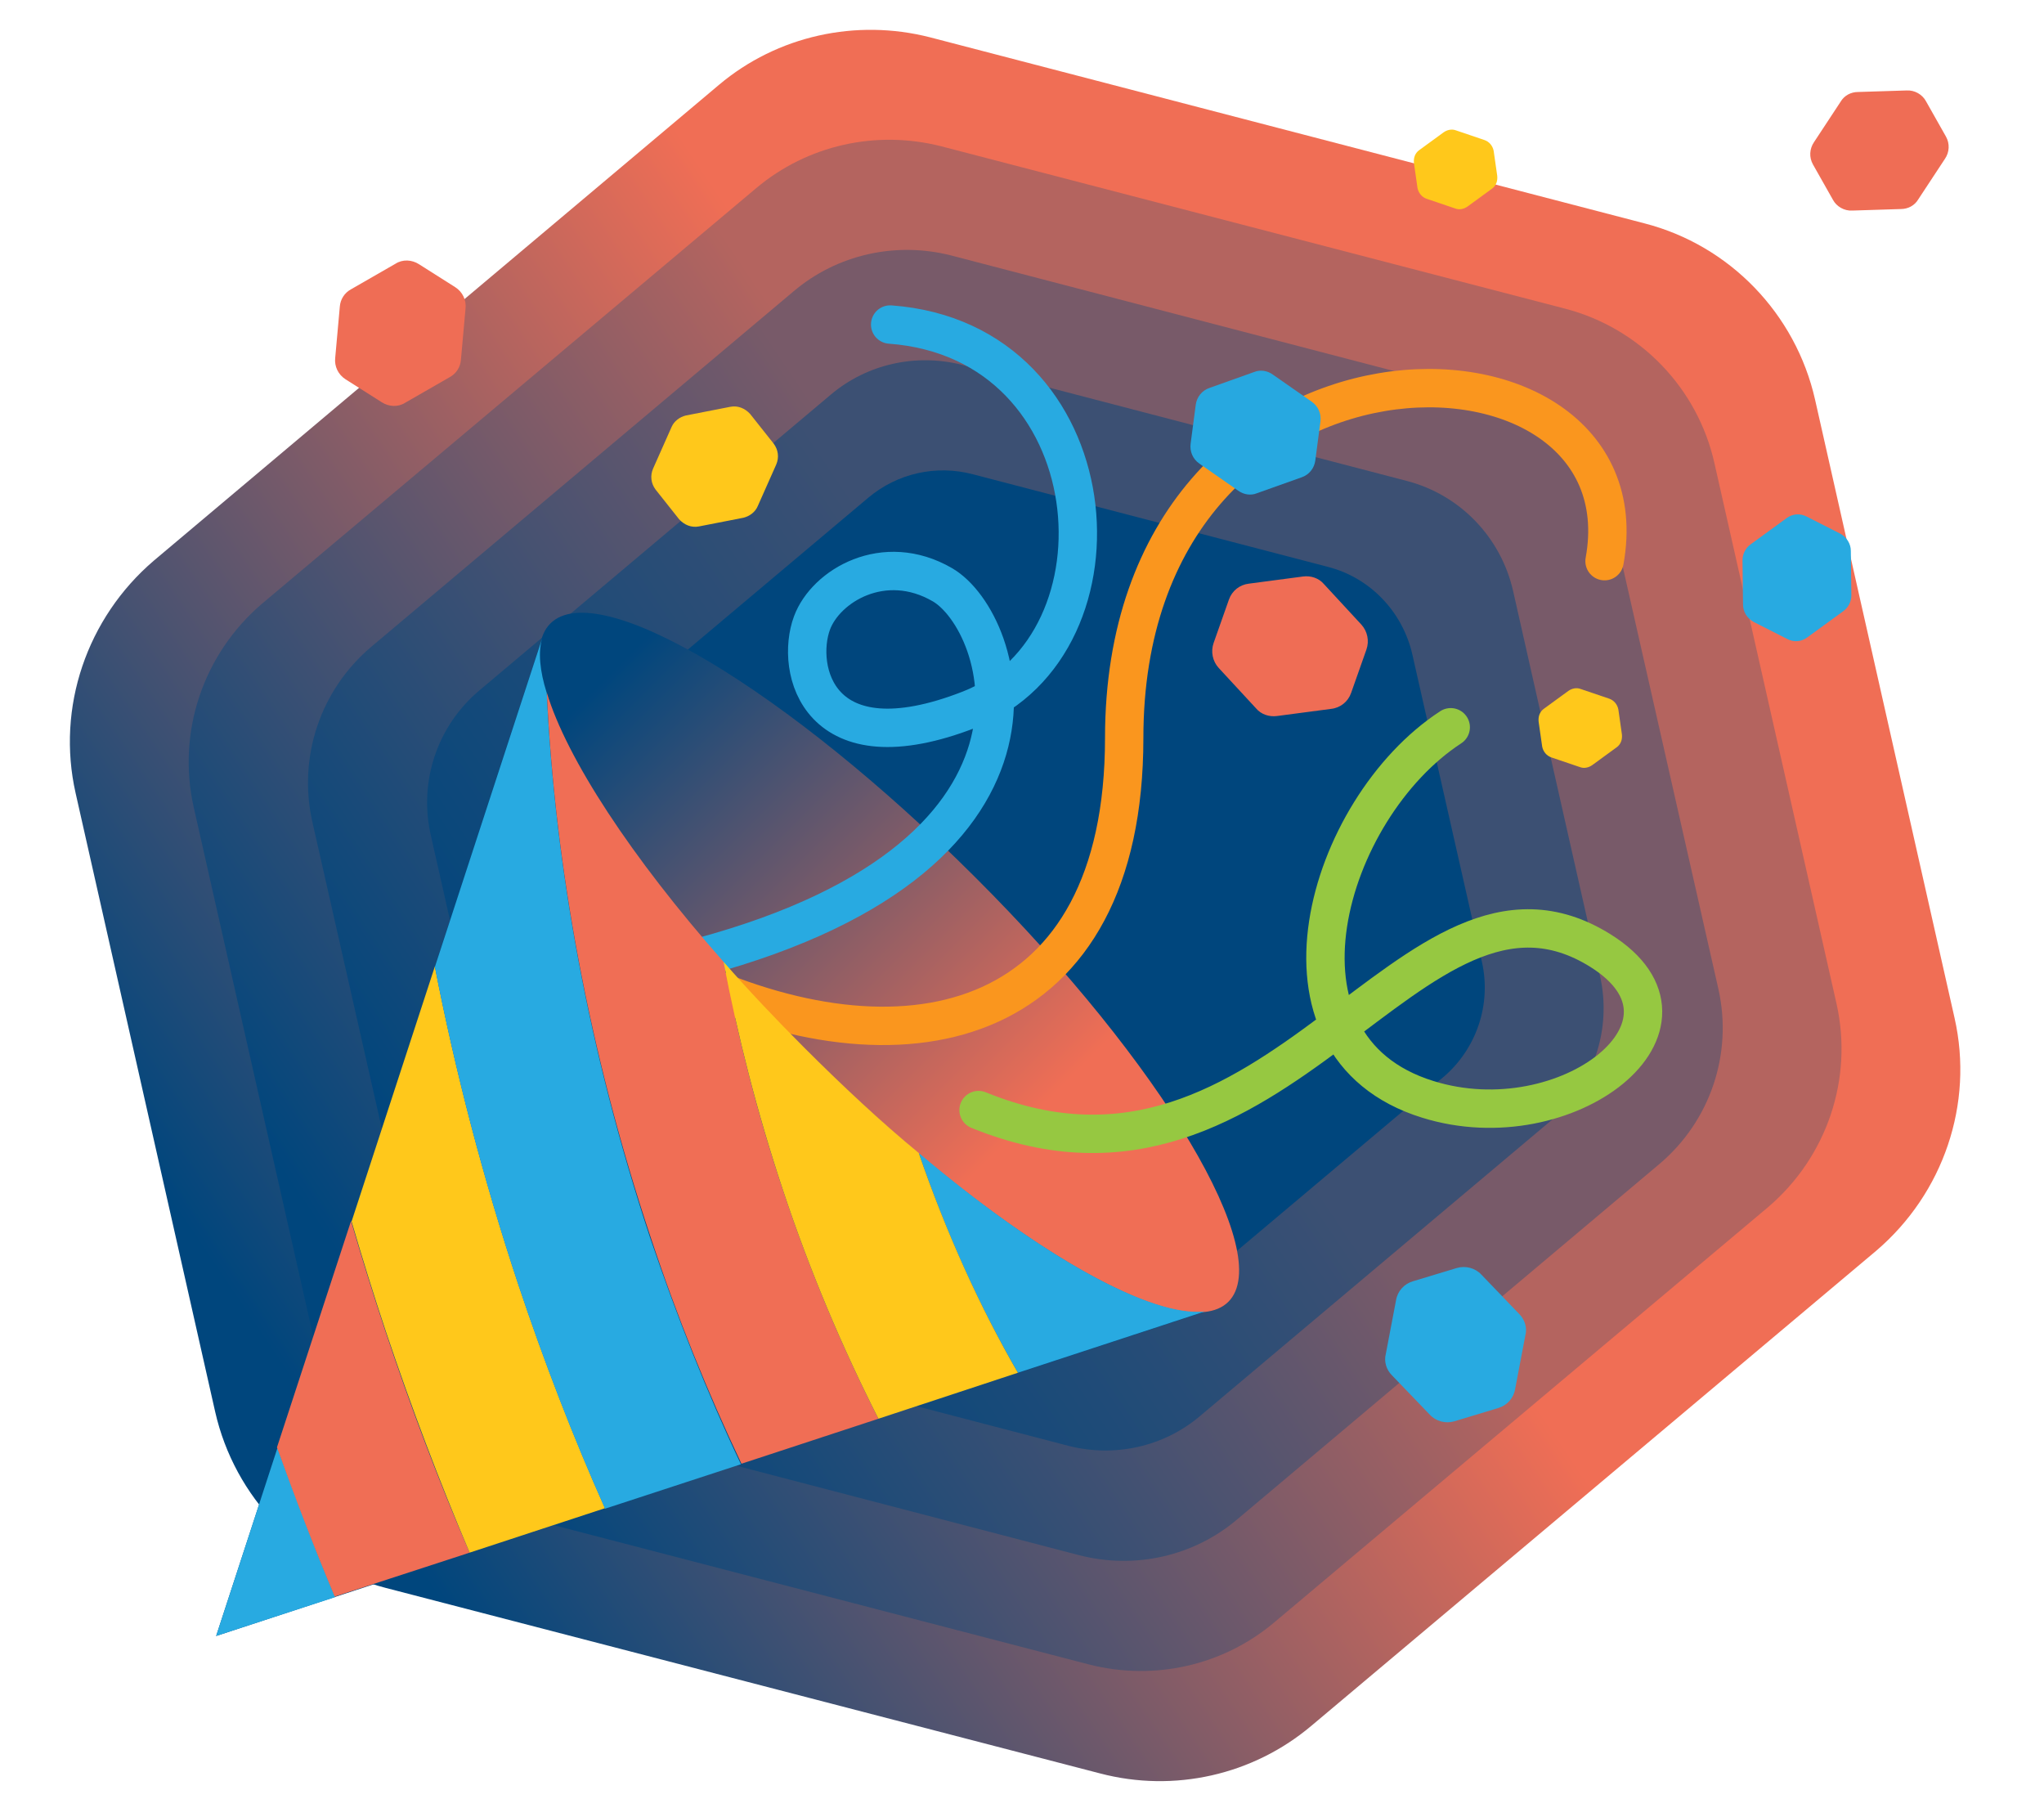 <?xml version="1.0" encoding="utf-8"?>
<!-- Generator: Adobe Illustrator 26.0.0, SVG Export Plug-In . SVG Version: 6.00 Build 0)  -->
<svg version="1.1" id="Layer_1" xmlns="http://www.w3.org/2000/svg" xmlns:xlink="http://www.w3.org/1999/xlink" x="0px" y="0px"
	 viewBox="0 0 400 352" style="enable-background:new 0 0 400 352;" xml:space="preserve">
<style type="text/css">
	.st0{fill:url(#SVGID_1_);}
	.st1{fill:url(#SVGID_00000026141691906235467520000006452642411332237998_);}
	.st2{fill:url(#SVGID_00000102518743767065351670000015559730254218220453_);}
	.st3{fill:url(#SVGID_00000107567244076082217220000016180573263045905827_);}
	.st4{fill:#00467D;}
	.st5{fill:url(#SVGID_00000091016668150836201680000016448074716719230351_);}
	.st6{fill:#28AAE1;}
	.st7{fill:#EF6D55;}
	.st8{fill:none;stroke:#28AAE1;stroke-width:7.509;stroke-linecap:round;stroke-linejoin:round;stroke-miterlimit:10;}
	.st9{fill:#FFC81B;}
	.st10{fill:none;stroke:#FA961E;stroke-width:7.509;stroke-linecap:round;stroke-linejoin:round;stroke-miterlimit:10;}
	.st11{fill:#27A8E0;}
	.st12{fill:none;stroke:#96C841;stroke-width:7.509;stroke-linecap:round;stroke-linejoin:round;stroke-miterlimit:10;}
	.st13{fill:#F06E55;}
</style>
<g>
	<g>
		<linearGradient id="SVGID_1_" gradientUnits="userSpaceOnUse" x1="28.344" y1="292.075" x2="335.108" y2="85.149">
			<stop  offset="9.740390e-02" style="stop-color:#00467D"/>
			<stop  offset="0.636" style="stop-color:#F06E55"/>
		</linearGradient>
		<path class="st0" d="M140.7,16.6C152.1,7,167.5,3.6,182,7.3l139.8,36.4c16.7,4.3,29.6,17.7,33.4,34.5l27.3,121
			c3.8,16.8-2.2,34.3-15.3,45.5l-110.6,93c-11.4,9.6-26.8,13.1-41.3,9.3L75.5,310.7c-16.7-4.3-29.6-17.7-33.4-34.5l-27.3-121
			c-3.8-16.8,2.2-34.3,15.3-45.5L140.7,16.6z"/>
	</g>
	
		<linearGradient id="SVGID_00000059269100621208178810000010134465756228110748_" gradientUnits="userSpaceOnUse" x1="49.776" y1="277.619" x2="317.941" y2="96.729">
		<stop  offset="9.740390e-02" style="stop-color:#00467D"/>
		<stop  offset="0.636" style="stop-color:#B4645F"/>
	</linearGradient>
	<path style="fill:url(#SVGID_00000059269100621208178810000010134465756228110748_);" d="M148,36.8c10-8.4,23.4-11.4,36.1-8.2
		l122.2,31.8c14.6,3.8,25.9,15.5,29.2,30.2l23.9,105.8c3.3,14.7-1.9,30-13.4,39.8l-96.7,81.3c-10,8.4-23.4,11.4-36.1,8.2L91,293.9
		c-14.6-3.8-25.9-15.5-29.2-30.2L37.9,157.9c-3.3-14.7,1.9-30,13.4-39.8L148,36.8z"/>
	
		<linearGradient id="SVGID_00000105427099834274554910000017852183808958449316_" gradientUnits="userSpaceOnUse" x1="71.207" y1="263.162" x2="300.773" y2="108.309">
		<stop  offset="9.740390e-02" style="stop-color:#00467D"/>
		<stop  offset="0.636" style="stop-color:#785A69"/>
	</linearGradient>
	<path style="fill:url(#SVGID_00000105427099834274554910000017852183808958449316_);" d="M155.3,57c8.5-7.2,20-9.8,30.9-7
		l104.6,27.3c12.5,3.2,22.2,13.2,25,25.8l20.5,90.5c2.8,12.6-1.6,25.7-11.5,34.1l-82.7,69.6c-8.5,7.2-20,9.8-30.9,7l-104.6-27.3
		c-12.5-3.2-22.2-13.2-25-25.8l-20.5-90.5c-2.8-12.6,1.6-25.7,11.5-34.1L155.3,57z"/>
	
		<linearGradient id="SVGID_00000076586551136479962120000004104193968025191843_" gradientUnits="userSpaceOnUse" x1="92.638" y1="248.706" x2="283.606" y2="119.889">
		<stop  offset="9.740390e-02" style="stop-color:#00467D"/>
		<stop  offset="0.636" style="stop-color:#3C5073"/>
	</linearGradient>
	<path style="fill:url(#SVGID_00000076586551136479962120000004104193968025191843_);" d="M162.6,77.2c7.1-6,16.7-8.1,25.7-5.8
		l87,22.7c10.4,2.7,18.4,11,20.8,21.5l17,75.3c2.4,10.5-1.3,21.4-9.5,28.3l-68.8,57.9c-7.1,6-16.7,8.1-25.7,5.8l-87-22.7
		c-10.4-2.7-18.4-11-20.8-21.5l-17-75.3c-2.4-10.5,1.3-21.4,9.5-28.3L162.6,77.2z"/>
	<g>
		<path class="st4" d="M169.9,97.4c5.7-4.8,13.3-6.5,20.5-4.6l69.4,18.1c8.3,2.1,14.7,8.8,16.6,17.2l13.6,60.1
			c1.9,8.4-1.1,17.1-7.6,22.6l-54.9,46.2c-5.7,4.8-13.3,6.5-20.5,4.6l-69.4-18.1c-8.3-2.1-14.7-8.8-16.6-17.2l-13.6-60.1
			c-1.9-8.4,1.1-17.1,7.6-22.6L169.9,97.4z"/>
	</g>
</g>
<polygon class="st4" points="106.1,124.8 42.3,320.1 237.4,256.1 "/>
<linearGradient id="SVGID_00000040564705022594999320000008826480667848262551_" gradientUnits="userSpaceOnUse" x1="43.949" y1="218.145" x2="231.625" y2="218.145" gradientTransform="matrix(0.707 0.707 -0.707 0.707 230.887 -63.373)">
	<stop  offset="8.059848e-02" style="stop-color:#00467D"/>
	<stop  offset="0.719" style="stop-color:#F06E55"/>
</linearGradient>
<path style="fill:url(#SVGID_00000040564705022594999320000008826480667848262551_);" d="M240.4,254.7c-9.2,9.2-46.4-13-83.1-49.6
	s-58.9-73.8-49.6-83.1s46.4,13,83.1,49.6S249.6,245.4,240.4,254.7z"/>
<path class="st6" d="M179.8,225.6c5.4,15.8,12,30.2,19.4,43l36.6-12C225.3,257.8,203.7,245.8,179.8,225.6z"/>
<g>
	<path class="st7" d="M255,112.8c1.5-0.2,3.1,0.3,4.1,1.5l7.3,7.9c1.2,1.3,1.6,3.2,1,4.9l-3,8.5c-0.6,1.7-2.1,2.9-3.9,3.1l-10.6,1.4
		c-1.5,0.2-3.1-0.3-4.1-1.5l-7.3-7.9c-1.2-1.3-1.6-3.2-1-4.9l3-8.5c0.6-1.7,2.1-2.9,3.9-3.1L255,112.8z"/>
</g>
<g>
	<path class="st7" d="M360.2,19.9c0.7-1.2,2-1.9,3.4-1.9l9.5-0.3c1.6-0.1,3.1,0.8,3.8,2.1l3.9,6.9c0.8,1.4,0.7,3.1-0.2,4.4l-5.2,7.9
		c-0.7,1.2-2,1.9-3.4,1.9l-9.5,0.3c-1.6,0.1-3.1-0.8-3.8-2.1l-3.9-6.9c-0.8-1.4-0.7-3.1,0.2-4.4L360.2,19.9z"/>
</g>
<g>
	<path class="st7" d="M90.2,70.4c-0.1,1.4-0.9,2.7-2.2,3.4l-8.7,5c-1.4,0.9-3.2,0.8-4.6-0.1l-7.1-4.5c-1.4-0.9-2.2-2.5-2-4.2l0.9-10
		c0.1-1.4,0.9-2.7,2.2-3.4l8.7-5c1.4-0.9,3.2-0.8,4.6,0.1l7.1,4.5c1.4,0.9,2.2,2.5,2,4.2L90.2,70.4z"/>
</g>
<g>
	<path class="st6" d="M297.3,257.1c1.1,1.1,1.6,2.7,1.2,4.2l-2,10.5c-0.3,1.8-1.6,3.2-3.3,3.7l-8.6,2.6c-1.7,0.5-3.6,0-4.8-1.3
		l-7.4-7.7c-1.1-1.1-1.6-2.7-1.2-4.2l2-10.5c0.3-1.8,1.6-3.2,3.3-3.7l8.6-2.6c1.7-0.5,3.6,0,4.8,1.3L297.3,257.1z"/>
</g>
<g>
	<path class="st6" d="M362.3,116.5c0,1.2-0.6,2.4-1.6,3.1l-7,5.1c-1.2,0.9-2.7,1-4,0.3l-6.5-3.3c-1.3-0.7-2.1-2-2.1-3.4l-0.1-8.7
		c0-1.2,0.6-2.4,1.6-3.1l7-5.1c1.2-0.9,2.7-1,4-0.3l6.5,3.3c1.3,0.7,2.1,2,2.1,3.4L362.3,116.5z"/>
</g>
<path class="st8" d="M133.5,188.2c79.1-19.7,63.4-66.6,50.9-73.8c-11.4-6.6-22.8,0.2-25.5,7.5c-3.3,8.9,1,28.6,30.9,16.9
	c32.4-12.7,27.8-72.1-15.6-75.3"/>
<g>
	<path class="st9" d="M131.4,83.6c0.5-1.2,1.6-2,2.8-2.3l8.7-1.7c1.5-0.3,2.9,0.3,3.9,1.4l4.6,5.8c0.9,1.2,1.1,2.7,0.5,4.1l-3.6,8.1
		c-0.5,1.2-1.6,2-2.8,2.3l-8.7,1.7c-1.5,0.3-2.9-0.3-3.9-1.4l-4.6-5.8c-0.9-1.2-1.1-2.7-0.5-4.1L131.4,83.6z"/>
</g>
<g>
	<path class="st9" d="M306.9,135.2c0.7-0.5,1.6-0.7,2.4-0.4l5.6,1.9c0.9,0.3,1.6,1.1,1.8,2.1l0.7,4.9c0.1,1-0.2,1.9-1,2.5l-4.8,3.5
		c-0.7,0.5-1.6,0.7-2.4,0.4l-5.6-1.9c-0.9-0.3-1.6-1.1-1.8-2.1l-0.7-4.9c-0.1-1,0.2-1.9,1-2.5L306.9,135.2z"/>
</g>
<g>
	<path class="st9" d="M282.5,25.9c0.7-0.5,1.6-0.7,2.4-0.4l5.6,1.9c0.9,0.3,1.6,1.1,1.8,2.1l0.7,4.9c0.1,1-0.2,1.9-1,2.5l-4.8,3.5
		c-0.7,0.5-1.6,0.7-2.4,0.4l-5.6-1.9c-0.9-0.3-1.6-1.1-1.8-2.1l-0.7-4.9c-0.1-1,0.2-1.9,1-2.5L282.5,25.9z"/>
</g>
<path class="st10" d="M135.2,191.6c43,19.6,84.8,9.3,84.8-47.2c0-85,103-83.9,94-34.6"/>
<g>
	<path class="st11" d="M245.4,72.8c1.2-0.5,2.6-0.3,3.7,0.5l7.6,5.3c1.3,0.9,1.9,2.4,1.7,3.9l-1,7.6c-0.2,1.5-1.2,2.8-2.7,3.3
		l-8.7,3.1c-1.2,0.5-2.6,0.3-3.7-0.5l-7.6-5.3c-1.3-0.9-1.9-2.4-1.7-3.9l1-7.6c0.2-1.5,1.2-2.8,2.7-3.3L245.4,72.8z"/>
</g>
<path class="st12" d="M191.5,217.2c59,24.1,84.6-54.4,121.7-31.2c23.2,14.5-6.6,37.6-33.8,29.1c-33.6-10.4-19.9-56.9,4.5-72.8"/>
<g>
	<path class="st6" d="M54.3,283.3l-12,36.8l23.3-7.6C61.6,303,57.9,293.2,54.3,283.3z"/>
	<path class="st13" d="M91.9,303.8c-6-13.9-11.5-28.4-16.5-43.4c-2.4-7.2-4.6-14.3-6.7-21.5l-14.5,44.3c3.6,10,7.3,19.7,11.3,29.2
		L91.9,303.8z"/>
	<path class="st9" d="M91.9,303.8l26.5-8.7c-6.2-13.9-11.9-28.6-17-43.9c-6.9-20.8-12.3-41.6-16.3-62.1L68.8,239
		c2.1,7.2,4.3,14.3,6.7,21.5C80.5,275.4,86,289.9,91.9,303.8z"/>
	<g>
		<path class="st6" d="M107,135.6c-1.4-4.4-1.7-8.1-0.9-10.7l0,0l-21,64.3c4,20.5,9.4,41.3,16.3,62.1c5.1,15.3,10.8,30,17,43.9
			l26.6-8.7c-6.6-13.9-12.5-28.8-17.8-44.4C115.2,205.8,108.6,169.4,107,135.6z"/>
		<path class="st13" d="M141.6,188.2c-18.1-20.5-30.7-39.8-34.6-52.7c1.6,33.8,8.2,70.2,20.3,106.5c5.2,15.7,11.2,30.5,17.8,44.4
			l26.8-8.8c-7-13.8-13.4-28.8-18.7-44.8C148.2,217.9,144.4,202.9,141.6,188.2z"/>
		<path class="st9" d="M157.4,205c-5.6-5.6-10.9-11.2-15.8-16.8c2.8,14.7,6.6,29.6,11.6,44.6c5.3,16,11.7,31,18.7,44.8l27.3-9
			c-7.4-12.8-14-27.3-19.4-43C172.4,219.5,164.9,212.5,157.4,205z"/>
	</g>
</g>
</svg>
